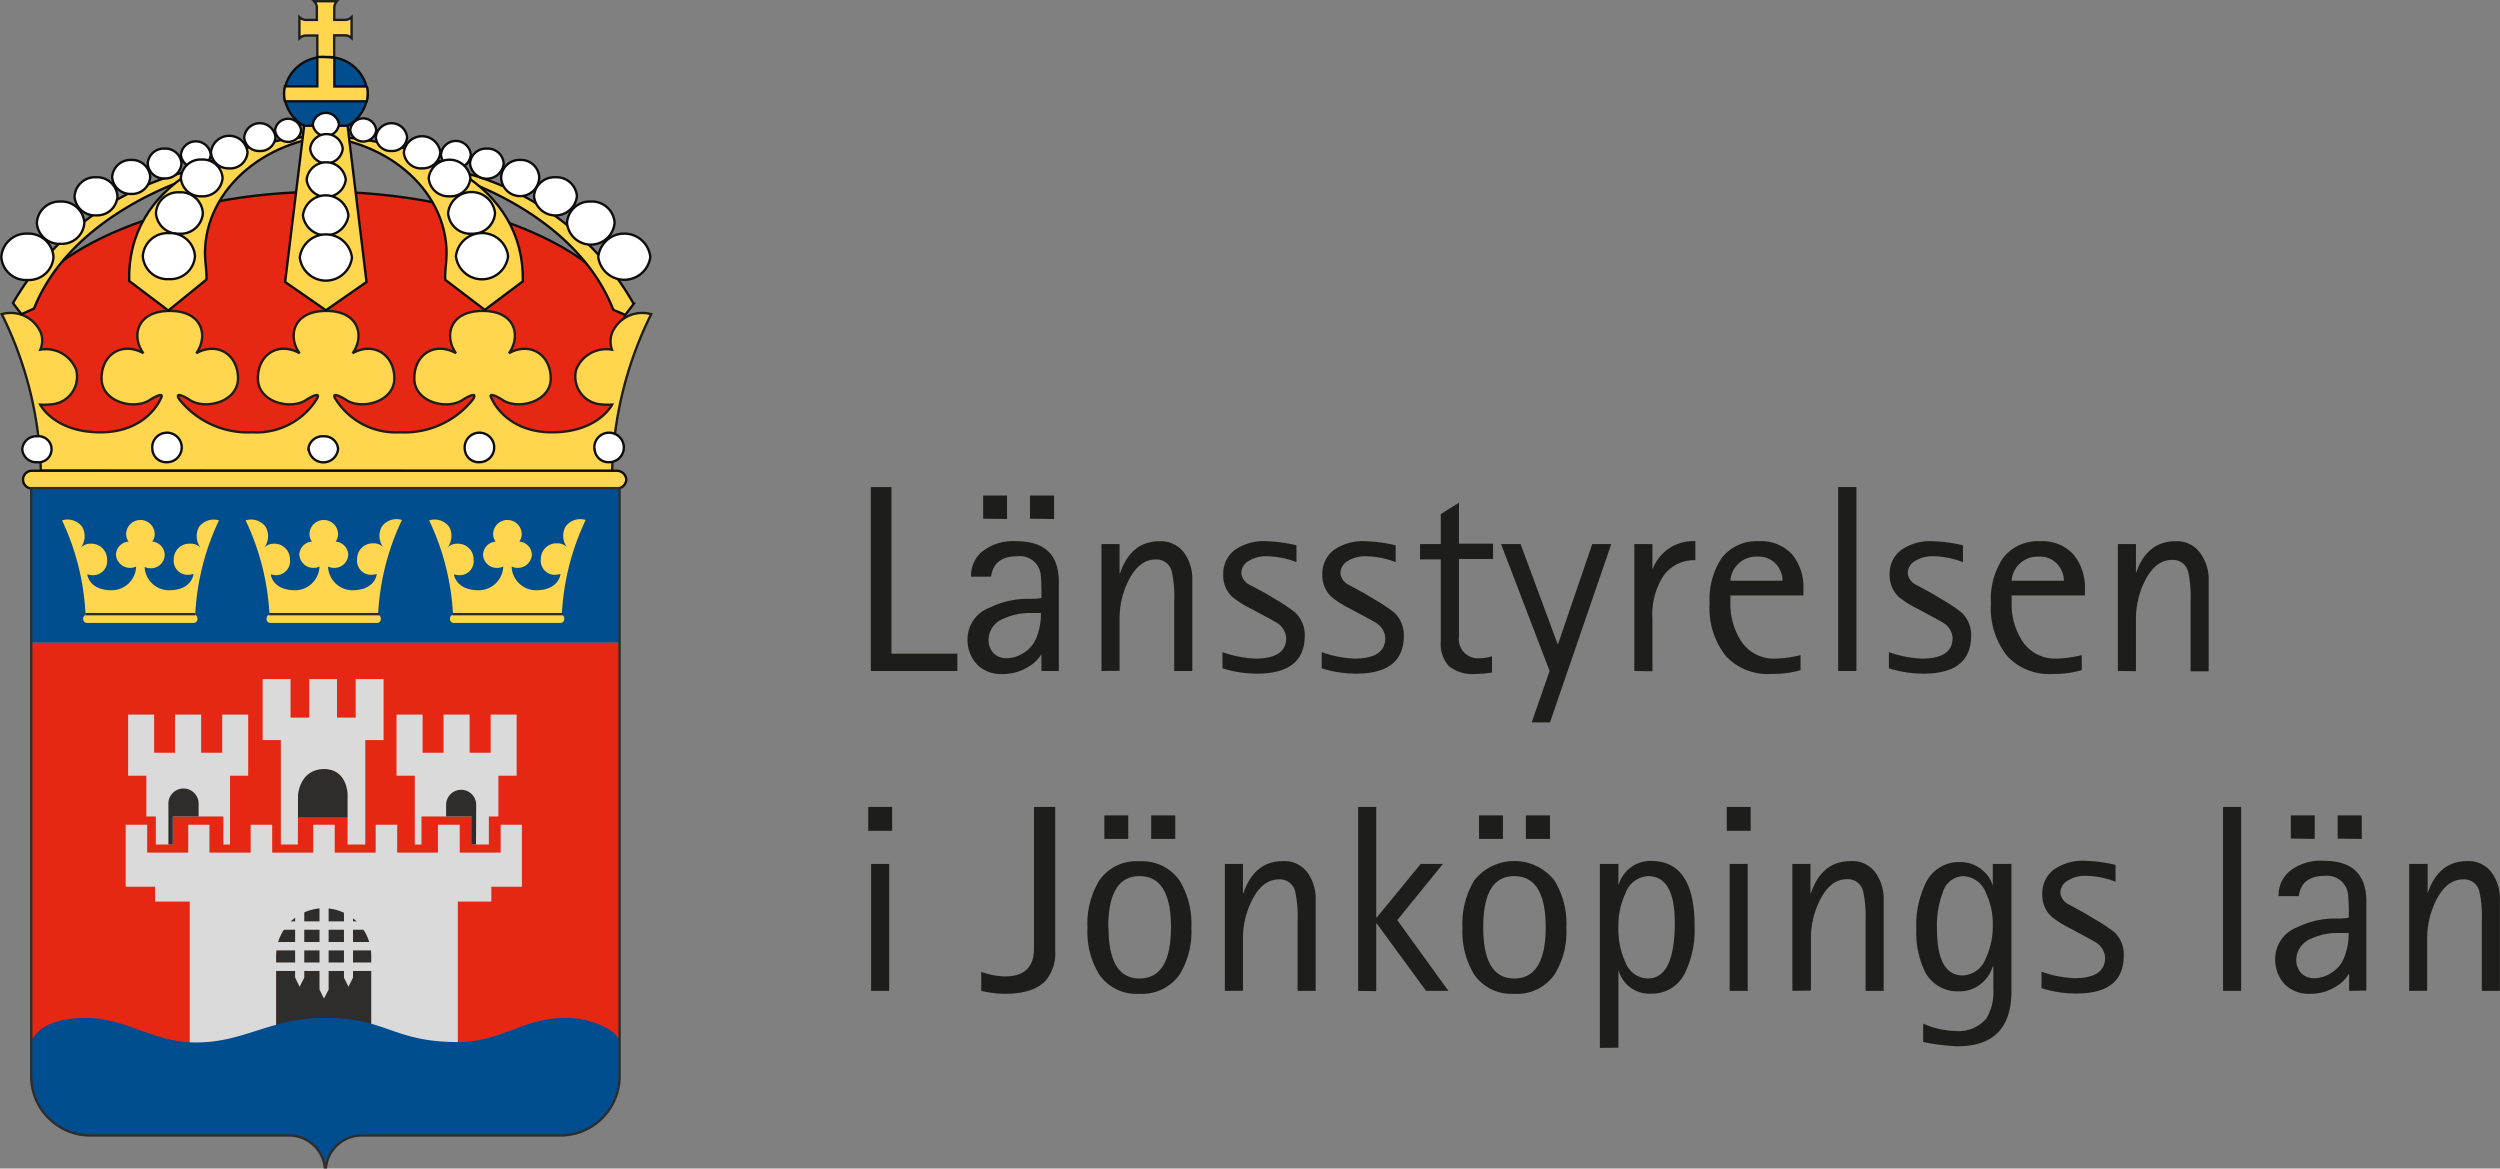 <svg xmlns="http://www.w3.org/2000/svg" viewBox="0 0 262.6 122.74"><rect x="0" y="0" width="262.6" height="122.74" fill="#808080" stroke="none"/><defs><style>.cls-1,.cls-7{fill:#e52713;}.cls-1,.cls-4,.cls-5,.cls-6{stroke:#0d0d0d;}.cls-1,.cls-12,.cls-3,.cls-4,.cls-5,.cls-6{stroke-miterlimit:3.86;}.cls-1,.cls-12,.cls-13,.cls-2,.cls-3,.cls-4,.cls-5,.cls-6{stroke-width:0.25px;}.cls-2,.cls-3{fill:#ffd64e;stroke:#1d1d1b;}.cls-11,.cls-12,.cls-4{fill:#ffd64d;}.cls-4,.cls-5,.cls-6{stroke-linecap:round;}.cls-10,.cls-5{fill:#004d8f;}.cls-6{fill:#fff;}.cls-8{fill:#2e2d2c;}.cls-9{fill:#dadada;}.cls-12,.cls-13{stroke:#2e2d2c;}.cls-13{fill:none;}.cls-14{fill:#1d1d1b;}</style></defs><title>Jonkoping</title><g id="Layer_2" data-name="Layer 2"><g id="Lager_1" data-name="Lager 1"><path class="cls-1" d="M33.94,20.14H34c15.47,0,30.22,6.11,31.62,12.92l-.49,4.51-1.92,11-30.42-.07L6,48.52l-2.22-6L2.27,33.06c1.39-6.81,16.14-12.92,31.61-12.92Z"/><path class="cls-2" d="M4.29,49.43A39.33,39.33,0,0,0,.19,33a3.44,3.44,0,0,1,4.12,2,2.5,2.5,0,0,1-.07,1.73A3.4,3.4,0,0,1,8,38.84a2.91,2.91,0,0,1-2.34,3.6,7.23,7.23,0,0,1-1.44.06s1.45,2.91,6.33,2.91,6.3-3.47,6.3-3.47c.6-1-1,0-1,0-1.61,1.19-5.18.36-5.18-2.19s2.18-3.89,4.39-2.65c-1.25-1.67-.79-4.44,2.78-4.44s4,2.77,2.78,4.44c2.21-1.24,4.38.14,4.38,2.65s-3.56,3.38-5.17,2.19c0,0-1.62-1-1,0h0a9.17,9.17,0,0,0,7.61,3.47h.14a7.45,7.45,0,0,0,6.68-3.47c.61-1-1,0-1,0-1.61,1.19-5.17.36-5.17-2.19s2.18-3.89,4.38-2.65c-1.24-1.67-.78-4.44,2.79-4.44s4,2.77,2.78,4.44c2.2-1.24,4.38.14,4.38,2.65s-3.57,3.38-5.16,2.19c0,0-1.64-1-1,0a7.45,7.45,0,0,0,6.68,3.47h.15a9.16,9.16,0,0,0,7.6-3.47h0c.61-1-1,0-1,0-1.61,1.19-5.17.36-5.17-2.19s2.17-3.89,4.38-2.65c-1.23-1.67-.79-4.44,2.79-4.44s4,2.77,2.77,4.44c2.21-1.24,4.39.14,4.39,2.65s-3.56,3.38-5.17,2.19c0,0-1.62-1-1,0,0,0,1.43,3.47,6.3,3.47s6.32-2.91,6.32-2.91a7.24,7.24,0,0,1-1.44-.06,2.92,2.92,0,0,1-2.34-3.6,3.4,3.4,0,0,1,3.76-2.11,2.62,2.62,0,0,1,0-1.73,3.44,3.44,0,0,1,4.12-2,39.33,39.33,0,0,0-4.1,16.47Z"/><path class="cls-3" d="M33.33,6V3.73H32.05a1.1,1.1,0,0,0-.6.29V1.8a1.1,1.1,0,0,0,.6.29h1.23V.69A1,1,0,0,0,33,.13h2.38a1.18,1.18,0,0,0-.27.61V2.09h1.23a1.1,1.1,0,0,0,.59-.29V4a1.1,1.1,0,0,0-.59-.29H35.1V6s-.57,0-.86,0-.9,0-.9,0Z"/><path class="cls-4" d="M18.65,18.28c3.52-1,3.56-.54,1.92.24,0,0-12.91,3.65-17,13.89L2.26,33l-.9-1.16A29.56,29.56,0,0,1,18.65,18.28Z"/><path class="cls-4" d="M49.71,18.41c-3.43-1-3.46-.54-1.86.24,0,0,12.57,3.65,16.57,13.89l1.26.54.88-1.16A29,29,0,0,0,49.71,18.41Z"/><path class="cls-4" d="M32,14.23c8.26,0,14.91,5.57,14.91,12.41,0,.87-.21,2-.14,2.75l4.15,3.16,4-3C55.1,19.64,45.12,14.23,32,14.23Z"/><path class="cls-5" d="M29.84,9.84A4.16,4.16,0,0,1,34.23,6a4.16,4.16,0,0,1,4.39,3.88,4.16,4.16,0,0,1-4.39,3.87,4.16,4.16,0,0,1-4.39-3.87Z"/><path class="cls-4" d="M36.45,14.17c-8.26,0-14.92,5.58-14.92,12.45,0,.88.22,2,.15,2.75l-4,3.25-4.11-3.11c-.26-9.92,9.72-15.34,22.88-15.34Z"/><polygon class="cls-4" points="34.23 13.21 31.95 13.21 29.95 29.62 34.23 32.59 38.5 29.62 36.51 13.21 34.23 13.21 34.23 13.21"/><path class="cls-6" d="M49.45,16.25a1.57,1.57,0,0,0-3.13,0,1.57,1.57,0,0,0,3.13,0Z"/><path class="cls-6" d="M51.14,15.61a1.68,1.68,0,0,0-1.77,1.57,1.78,1.78,0,0,0,3.54,0,1.68,1.68,0,0,0-1.77-1.57Z"/><path class="cls-6" d="M54.64,16.8a1.92,1.92,0,0,0-2,1.8,2,2,0,0,0,4,0,1.92,1.92,0,0,0-2-1.8Z"/><path class="cls-6" d="M58.34,18.62a2.15,2.15,0,0,0-2.25,2,2.27,2.27,0,0,0,4.51,0,2.15,2.15,0,0,0-2.26-2Z"/><path class="cls-6" d="M62.06,21.17a2.39,2.39,0,0,0-2.5,2.24,2.51,2.51,0,0,0,5,0,2.38,2.38,0,0,0-2.49-2.24Z"/><path class="cls-6" d="M32.86,13.07a1.38,1.38,0,0,1,2.74,0,1.38,1.38,0,0,1-2.74,0Z"/><path class="cls-6" d="M36,15.62a1.72,1.72,0,0,1-3.42,0,1.72,1.72,0,0,1,3.42,0Z"/><path class="cls-6" d="M36.32,18.87a2.07,2.07,0,0,1-4.11,0,2.07,2.07,0,0,1,4.11,0Z"/><path class="cls-6" d="M36.6,22.62a2.41,2.41,0,0,1-4.78,0,2.41,2.41,0,0,1,4.78,0Z"/><path class="cls-6" d="M49.57,24.55A2.33,2.33,0,0,0,52,22.38a2.48,2.48,0,0,0-4.93,0,2.34,2.34,0,0,0,2.47,2.17Z"/><path class="cls-6" d="M47.22,20.62a2.08,2.08,0,0,0,2.19-1.93,2.21,2.21,0,0,0-4.38,0,2.08,2.08,0,0,0,2.19,1.93Z"/><path class="cls-6" d="M44.34,17.68A1.82,1.82,0,0,0,46.25,16a1.93,1.93,0,0,0-3.83,0,1.82,1.82,0,0,0,1.92,1.69Z"/><path class="cls-6" d="M41.12,15.86a1.55,1.55,0,0,0,1.64-1.45,1.65,1.65,0,0,0-3.28,0,1.55,1.55,0,0,0,1.64,1.45Z"/><path class="cls-6" d="M39.52,13.69a1.37,1.37,0,0,0-2.73,0,1.38,1.38,0,0,0,2.73,0Z"/><path class="cls-6" d="M31.49,27.05a2.76,2.76,0,0,1,5.48,0,2.76,2.76,0,0,1-5.48,0Z"/><path class="cls-6" d="M53.37,26.91a2.76,2.76,0,0,0-5.48,0,2.76,2.76,0,0,0,5.48,0Z"/><path class="cls-6" d="M19,16.25a1.58,1.58,0,0,1,3.14,0,1.58,1.58,0,0,1-3.14,0Z"/><path class="cls-6" d="M18.85,24.55a2.34,2.34,0,0,1-2.47-2.17,2.33,2.33,0,0,1,2.47-2.18,2.33,2.33,0,0,1,2.46,2.18,2.33,2.33,0,0,1-2.46,2.17Z"/><path class="cls-6" d="M21.2,20.62A2.08,2.08,0,0,1,19,18.69a2.07,2.07,0,0,1,2.19-1.93,2.08,2.08,0,0,1,2.19,1.93,2.08,2.08,0,0,1-2.19,1.93Z"/><path class="cls-6" d="M24.08,17.68A1.82,1.82,0,0,1,22.16,16,1.93,1.93,0,0,1,26,16a1.82,1.82,0,0,1-1.91,1.69Z"/><path class="cls-6" d="M27.29,15.86a1.55,1.55,0,0,1-1.64-1.45,1.65,1.65,0,0,1,3.28,0,1.55,1.55,0,0,1-1.64,1.45Z"/><path class="cls-6" d="M28.89,13.69a1.38,1.38,0,0,1,2.74,0,1.38,1.38,0,0,1-2.74,0Z"/><path class="cls-6" d="M17.29,15.61a1.68,1.68,0,0,1,1.77,1.57,1.68,1.68,0,0,1-1.77,1.56,1.67,1.67,0,0,1-1.77-1.56,1.68,1.68,0,0,1,1.77-1.57Z"/><path class="cls-6" d="M13.78,16.8a1.92,1.92,0,0,1,2,1.8,1.91,1.91,0,0,1-2,1.77,1.92,1.92,0,0,1-2-1.77,1.93,1.93,0,0,1,2-1.8Z"/><path class="cls-6" d="M10.08,18.62a2.15,2.15,0,0,1,2.26,2,2.14,2.14,0,0,1-2.26,2,2.13,2.13,0,0,1-2.25-2,2.15,2.15,0,0,1,2.25-2Z"/><path class="cls-6" d="M6.36,21.17a2.39,2.39,0,0,1,2.5,2.24,2.36,2.36,0,0,1-2.5,2.2,2.36,2.36,0,0,1-2.49-2.2,2.39,2.39,0,0,1,2.49-2.24Z"/><path class="cls-6" d="M.14,27a2.63,2.63,0,0,1,2.74-2.46A2.63,2.63,0,0,1,5.62,27a2.59,2.59,0,0,1-2.74,2.41A2.59,2.59,0,0,1,.14,27Z"/><path class="cls-6" d="M15,26.91a2.6,2.6,0,0,1,2.74-2.42,2.6,2.6,0,0,1,2.74,2.42,2.59,2.59,0,0,1-2.74,2.41A2.59,2.59,0,0,1,15,26.91Z"/><path class="cls-4" d="M29.93,9.07h3.4V6A7.83,7.83,0,0,1,34.25,6a5.6,5.6,0,0,1,.87.08v3h3.42a3.3,3.3,0,0,1,.08.77,3,3,0,0,1-.1.79H29.93a4.16,4.16,0,0,1-.09-.79,3.25,3.25,0,0,1,.09-.77Z"/><path class="cls-6" d="M62.44,47.19A1.55,1.55,0,1,1,64,48.55a1.46,1.46,0,0,1-1.54-1.36Z"/><path class="cls-4" d="M64.79,49.45a1,1,0,0,1,1,.93,1,1,0,0,1-1,.93H3.35a.93.93,0,1,1,0-1.86Z"/><path class="cls-6" d="M48.82,47.19a1.55,1.55,0,1,1,1.54,1.36,1.46,1.46,0,0,1-1.54-1.36Z"/><path class="cls-6" d="M32.39,47.19A1.49,1.49,0,0,1,34,45.83a1.43,1.43,0,0,1,1.51,1.36,1.55,1.55,0,0,1-3.08,0Z"/><path class="cls-6" d="M16,47.19a1.55,1.55,0,1,1,1.54,1.36A1.46,1.46,0,0,1,16,47.19Z"/><path class="cls-6" d="M2.34,47.19a1.46,1.46,0,0,1,1.54-1.36,1.37,1.37,0,1,1,0,2.72,1.46,1.46,0,0,1-1.54-1.36Z"/><path class="cls-7" d="M3.28,67.5h61.8v42H48.15c-6.91,0-7.48-2.54-14-2.54-5.74,0-8.46,2.54-13.56,2.54H3.28Z"/><path class="cls-8" d="M29,108.63l0-8.31a5,5,0,0,1,10,0v8.35a23.86,23.86,0,0,0-5-.83A25.1,25.1,0,0,0,29,108.63Z"/><rect class="cls-9" x="23.34" y="75.06" width="2.73" height="6.42"/><rect class="cls-9" x="18.39" y="75.06" width="2.74" height="6.42"/><rect class="cls-9" x="13.46" y="75.06" width="2.73" height="6.42"/><path class="cls-9" d="M15.37,79.07v6.69h1v2.95h1.78V85.76h5.31v2.95h.7V79.07Z"/><rect class="cls-9" x="41.65" y="75.06" width="2.74" height="6.42"/><rect class="cls-9" x="46.59" y="75.06" width="2.74" height="6.42"/><rect class="cls-9" x="51.54" y="75.06" width="2.73" height="6.42"/><path class="cls-9" d="M52.35,79.07v6.69h-1v2.95H49.58V85.76H44.27v2.95h-.7V79.07Z"/><rect class="cls-9" x="37.36" y="71.33" width="2.93" height="6.41"/><rect class="cls-9" x="32.48" y="71.33" width="2.92" height="6.41"/><rect class="cls-9" x="27.59" y="71.33" width="2.93" height="6.41"/><path class="cls-8" d="M31.29,85.83v-2.3a2.65,2.65,0,1,1,5.29,0v2.3Z"/><path class="cls-8" d="M17.69,88.71h.46V85.76h2.71V84.54a1.59,1.59,0,1,0-3.17,0Z"/><path class="cls-8" d="M50,88.71h-.45V85.76H46.86V84.54a1.58,1.58,0,1,1,3.16,0Z"/><rect class="cls-10" x="3.28" y="51.27" width="61.79" height="16.22"/><polygon class="cls-9" points="36.13 94.83 36.13 102.69 36.6 103.65 37.08 102.69 37.08 94.83 36.13 94.83"/><polygon class="cls-9" points="31 94.83 31 102.69 31.47 103.65 31.96 102.69 31.96 94.83 31 94.83"/><polygon class="cls-9" points="33.56 95.21 33.56 103.94 34.03 104.89 34.52 103.94 34.52 95.21 33.56 95.21"/><rect class="cls-9" x="28.72" y="96.78" width="10.63" height="0.88"/><rect class="cls-9" x="28.72" y="98.95" width="10.63" height="0.88"/><rect class="cls-9" x="28.72" y="101.1" width="10.63" height="0.89"/><path class="cls-11" d="M15.19,59.55A2.57,2.57,0,0,0,17.75,62c2.43,0,2.58-1.71,2.58-1.71a3.34,3.34,0,0,1-.56.09,1.48,1.48,0,0,1-1.52-1.65A1.64,1.64,0,0,1,20,57.11a1.42,1.42,0,0,1,1.06.41h0a2,2,0,0,1-.15-2.17A1.9,1.9,0,0,1,23,54.66a26.16,26.16,0,0,0-2.51,10.27H9A26.08,26.08,0,0,0,6.52,54.66a1.92,1.92,0,0,1,2.12.69,2,2,0,0,1-.15,2.17h0a1.42,1.42,0,0,1,1.06-.41,1.65,1.65,0,0,1,1.7,1.66,1.48,1.48,0,0,1-1.52,1.65,3.34,3.34,0,0,1-.56-.09S9.31,62,11.74,62a2.57,2.57,0,0,0,2.56-2.49,1.49,1.49,0,0,1-2.12-1.25,1.43,1.43,0,0,1,1.33-1.37,1.32,1.32,0,0,1-.26-.77,1.5,1.5,0,0,1,3,0,1.32,1.32,0,0,1-.26.77A1.42,1.42,0,0,1,17.3,58.3a1.44,1.44,0,0,1-1.48,1.39,1.46,1.46,0,0,1-.63-.14Z"/><path class="cls-11" d="M34.46,59.55A2.58,2.58,0,0,0,37,62c2.44,0,2.58-1.71,2.58-1.71a3.17,3.17,0,0,1-.55.09,1.48,1.48,0,0,1-1.52-1.65,1.64,1.64,0,0,1,1.7-1.66,1.39,1.39,0,0,1,1.05.41h0a2,2,0,0,1-.15-2.17,1.9,1.9,0,0,1,2.11-.69,26.08,26.08,0,0,0-2.52,10.27H28.32A26.08,26.08,0,0,0,25.8,54.66a1.9,1.9,0,0,1,2.11.69,2,2,0,0,1-.15,2.17h0a1.39,1.39,0,0,1,1-.41,1.64,1.64,0,0,1,1.7,1.66A1.48,1.48,0,0,1,29,60.42a3.16,3.16,0,0,1-.56-.09S28.59,62,31,62a2.58,2.58,0,0,0,2.56-2.49,1.49,1.49,0,0,1-2.12-1.25,1.43,1.43,0,0,1,1.33-1.37,1.32,1.32,0,0,1-.26-.77,1.49,1.49,0,0,1,3,0,1.26,1.26,0,0,1-.26.77,1.43,1.43,0,0,1,1.33,1.37,1.45,1.45,0,0,1-1.49,1.39,1.49,1.49,0,0,1-.63-.14Z"/><path class="cls-11" d="M53.74,59.55A2.58,2.58,0,0,0,56.3,62c2.43,0,2.58-1.71,2.58-1.71a3.17,3.17,0,0,1-.55.09,1.48,1.48,0,0,1-1.52-1.65,1.64,1.64,0,0,1,1.7-1.66,1.39,1.39,0,0,1,1.05.41h0a2,2,0,0,1-.15-2.17,1.9,1.9,0,0,1,2.11-.69A26.08,26.08,0,0,0,59,64.93H47.6a26.08,26.08,0,0,0-2.52-10.27,1.9,1.9,0,0,1,2.11.69A2,2,0,0,1,47,57.52h0a1.39,1.39,0,0,1,1.05-.41,1.64,1.64,0,0,1,1.7,1.66,1.48,1.48,0,0,1-1.52,1.65,3,3,0,0,1-.55-.09S47.86,62,50.29,62a2.58,2.58,0,0,0,2.57-2.49,1.49,1.49,0,0,1-.63.14,1.44,1.44,0,0,1-1.49-1.39,1.43,1.43,0,0,1,1.33-1.37,1.26,1.26,0,0,1-.27-.77,1.5,1.5,0,0,1,3,0,1.32,1.32,0,0,1-.26.77,1.43,1.43,0,0,1,1.33,1.37,1.49,1.49,0,0,1-2.12,1.25Z"/><path class="cls-11" d="M20.74,65a.4.4,0,0,1-.36.43H9.1A.4.4,0,0,1,8.74,65h0a.41.41,0,0,1,.36-.44H20.38a.41.41,0,0,1,.36.44Z"/><path class="cls-11" d="M40,65a.4.4,0,0,1-.35.43H28.36A.4.4,0,0,1,28,65h0a.41.41,0,0,1,.36-.44H39.65A.41.41,0,0,1,40,65Z"/><path class="cls-11" d="M59.27,65a.4.4,0,0,1-.36.43H47.63a.4.4,0,0,1-.36-.43h0a.41.41,0,0,1,.36-.44H58.91a.41.41,0,0,1,.36.44Z"/><line class="cls-12" x1="8.97" y1="64.51" x2="20.51" y2="64.51"/><line class="cls-12" x1="28.27" y1="64.51" x2="39.81" y2="64.51"/><line class="cls-12" x1="47.53" y1="64.51" x2="59.07" y2="64.51"/><path class="cls-9" d="M52.59,86.63v2.93h-4.3V86.63H46v2.93H41.72V86.63H39.46v2.93h-4.3V86.63H32.9v2.93H28.59V86.63H26.33v2.93H22V86.63H19.77v2.93H15.46V86.63H13.2v6.51h6.73V110.3A34.78,34.78,0,0,0,29,108.68l0-.16V100.4a5,5,0,0,1,10,0v8.15l9.09,1.75V93.14h6.73V86.63Z"/><path class="cls-10" d="M65.08,109.46c0-.54-.79-1.11-.79-1.11s-1.8-1.43-4.93-1.43c-4.4,0-6.74,2.54-11.21,2.54-6.91,0-7.48-2.54-14-2.54-5.74,0-8.46,2.58-13.56,2.58-4.53,0-7.36-2.58-11.62-2.58-3.67,0-4.92,1.43-4.92,1.43s-.8.77-.8,1.11v3.85a6.23,6.23,0,0,0,6.46,6H30.3a3.78,3.78,0,0,1,3.82,3.35h.12a3.78,3.78,0,0,1,3.81-3.35H58.63a6.23,6.23,0,0,0,6.45-6Z"/><path class="cls-13" d="M3.28,51.27v62a6.23,6.23,0,0,0,6.46,6H30.3a3.78,3.78,0,0,1,3.82,3.35h.12a3.78,3.78,0,0,1,3.81-3.35H58.63a6.23,6.23,0,0,0,6.45-6v-62Z"/><rect class="cls-9" x="16.29" y="92.41" width="35.32" height="2.29"/><path class="cls-9" d="M31.3,83.53s.14-2.66,2.64-2.75,2.57,2.59,2.57,2.59v5.34h1.86V75.38H29.5V88.71h1.79Z"/><path class="cls-6" d="M62.84,27a2.75,2.75,0,0,1,5.47,0,2.76,2.76,0,0,1-5.47,0Z"/><path class="cls-14" d="M91.47,70.48V51.16h2.17v17.5h6.92v1.82Z"/><path class="cls-14" d="M109.39,70.48V68.71h0A3.64,3.64,0,0,1,108.08,70a5,5,0,0,1-2.83.8,3.52,3.52,0,0,1-2.62-1,3.8,3.8,0,0,1-1-2.76A3.54,3.54,0,0,1,104,63.81a9,9,0,0,1,4.07-.91,7.42,7.42,0,0,0,1.32-.08,21.9,21.9,0,0,0-.08-2.53,2.2,2.2,0,0,0-2.46-1.86c-1.64,0-2.55.71-2.75,2.14H102a3.35,3.35,0,0,1,1-2.49,5.17,5.17,0,0,1,3.75-1.23c3,0,4.47,1.42,4.47,4.28v9.35Zm-6.12-16V52.05h2.51v2.47Zm6.07,9.91h-1.13a6.47,6.47,0,0,0-2.71.56,2.42,2.42,0,0,0-1.66,2.25,2,2,0,0,0,.56,1.45,1.88,1.88,0,0,0,1.32.49,3.31,3.31,0,0,0,1.8-.56,3.24,3.24,0,0,0,1.31-1.51A6.64,6.64,0,0,0,109.34,64.43Zm-1.15-9.91V52.05h2.53v2.47Z"/><path class="cls-14" d="M115.7,70.48V57.15h1.9v3.07h.05q1.14-3.37,4.17-3.37a3.05,3.05,0,0,1,2.56,1.21,4.71,4.71,0,0,1,.86,2.9v9.52h-1.9v-7.4a11.75,11.75,0,0,0-.25-3,1.64,1.64,0,0,0-1.71-1.31c-1.15,0-2.1.74-2.84,2.21a8.89,8.89,0,0,0-.94,4v5.48Z"/><path class="cls-14" d="M132.85,62.27l1.12.67A19.29,19.29,0,0,1,136,64.3a3.21,3.21,0,0,1,1.05,2.46q0,4-5,4a12.08,12.08,0,0,1-3.64-.56V68.5a11.84,11.84,0,0,0,3.45.68c2.16,0,3.24-.72,3.24-2.15a2,2,0,0,0-.9-1.56c-.14-.1-.64-.38-1.51-.84l-1.2-.65a10.62,10.62,0,0,1-2-1.24,3,3,0,0,1-1-2.37,3.12,3.12,0,0,1,1.18-2.58,5.31,5.31,0,0,1,3.38-.94,15.23,15.23,0,0,1,3.13.43v1.77a8.81,8.81,0,0,0-3.1-.62,3.39,3.39,0,0,0-1.94.51,1.47,1.47,0,0,0-.75,1.23,1.5,1.5,0,0,0,.82,1.23Z"/><path class="cls-14" d="M143.22,62.27l1.12.67a18.7,18.7,0,0,1,2.06,1.36,3.22,3.22,0,0,1,1.06,2.46q0,4-5,4a12,12,0,0,1-3.63-.56V68.5a11.72,11.72,0,0,0,3.44.68c2.16,0,3.24-.72,3.24-2.15a2,2,0,0,0-.9-1.56c-.14-.1-.64-.38-1.51-.84l-1.2-.65a11,11,0,0,1-2-1.24,3.08,3.08,0,0,1-1-2.37,3.12,3.12,0,0,1,1.18-2.58,5.32,5.32,0,0,1,3.39-.94,15.31,15.31,0,0,1,3.13.43v1.77a8.91,8.91,0,0,0-3.11-.62,3.39,3.39,0,0,0-1.94.51,1.47,1.47,0,0,0-.75,1.23,1.5,1.5,0,0,0,.82,1.23Z"/><path class="cls-14" d="M156.72,68.93v1.71a10.65,10.65,0,0,1-1.68.15,4,4,0,0,1-2.85-.82,3.48,3.48,0,0,1-.85-2.62V58.76h-2.18V57.15h2.18V54l1.91-1.2v4.31h3.58v1.61h-3.58v8.18a2,2,0,0,0,2.18,2.24A4.19,4.19,0,0,0,156.72,68.93Z"/><path class="cls-14" d="M160.89,75.88l1.88-5.4-5.1-13.33h2.05l3.88,10.47h.07l3.58-10.47h2l-6.44,18.73Z"/><path class="cls-14" d="M171.67,70.48V57.15h1.9v2.58h.05a4.5,4.5,0,0,1,4.46-2.88v2a3.89,3.89,0,0,0-3.39,1.7A7.53,7.53,0,0,0,173.57,65v5.51Z"/><path class="cls-14" d="M189.13,68.81v1.58a10.19,10.19,0,0,1-3.06.4,6,6,0,0,1-4.78-1.87,8.05,8.05,0,0,1-1.71-5.55,7.81,7.81,0,0,1,1.27-4.76,4.64,4.64,0,0,1,3.94-1.76,4.36,4.36,0,0,1,3.49,1.43,5.39,5.39,0,0,1,1.15,3.63v.64h-7.67v.79a7.15,7.15,0,0,0,.93,3.67,4.1,4.1,0,0,0,3.8,2.17A12,12,0,0,0,189.13,68.81ZM181.76,61h5.48a2.6,2.6,0,0,0-.56-1.6,2.44,2.44,0,0,0-2.05-.93A2.72,2.72,0,0,0,181.76,61Z"/><path class="cls-14" d="M193.08,70.48V51.16H195V70.48Z"/><path class="cls-14" d="M202.83,62.27l1.12.67A18.7,18.7,0,0,1,206,64.3a3.21,3.21,0,0,1,1.05,2.46q0,4-5,4a12.08,12.08,0,0,1-3.64-.56V68.5a11.84,11.84,0,0,0,3.45.68c2.16,0,3.24-.72,3.24-2.15a2,2,0,0,0-.9-1.56c-.14-.1-.64-.38-1.51-.84l-1.2-.65a11,11,0,0,1-2-1.24,3.08,3.08,0,0,1-1-2.37,3.12,3.12,0,0,1,1.18-2.58,5.32,5.32,0,0,1,3.39-.94,15.4,15.4,0,0,1,3.13.43v1.77a8.91,8.91,0,0,0-3.11-.62,3.39,3.39,0,0,0-1.94.51,1.47,1.47,0,0,0-.75,1.23,1.5,1.5,0,0,0,.82,1.23Z"/><path class="cls-14" d="M218.67,68.81v1.58a10.1,10.1,0,0,1-3.06.4,6,6,0,0,1-4.77-1.87,8.05,8.05,0,0,1-1.71-5.55,7.75,7.75,0,0,1,1.27-4.76,4.61,4.61,0,0,1,3.93-1.76,4.38,4.38,0,0,1,3.5,1.43A5.44,5.44,0,0,1,219,61.91v.64H211.3v.79a7.15,7.15,0,0,0,.93,3.67,4.11,4.11,0,0,0,3.8,2.17A11.88,11.88,0,0,0,218.67,68.81ZM211.3,61h5.49a2.55,2.55,0,0,0-.57-1.6,2.4,2.4,0,0,0-2-.93A2.73,2.73,0,0,0,211.3,61Z"/><path class="cls-14" d="M222.46,70.48V57.15h1.9v3.07h0q1.14-3.37,4.17-3.37a3,3,0,0,1,2.56,1.21A4.71,4.71,0,0,1,232,61v9.52h-1.9v-7.4a12.38,12.38,0,0,0-.24-3,1.65,1.65,0,0,0-1.71-1.31c-1.16,0-2.11.74-2.85,2.21a8.89,8.89,0,0,0-.94,4v5.48Z"/><path class="cls-14" d="M91.2,87.27V84.76h2.51v2.51Zm.3,16.81V90.75h1.9v13.33Z"/><path class="cls-14" d="M110.84,84.76V99.88a4.45,4.45,0,0,1-1,3.12c-.85.93-2.3,1.39-4.36,1.39a11.57,11.57,0,0,1-2.41-.31v-2a7.35,7.35,0,0,0,2.54.48c2,0,3-1,3-2.91V84.76Z"/><path class="cls-14" d="M119.67,104.39a4.75,4.75,0,0,1-4.19-2,8.53,8.53,0,0,1-1.25-4.92,8.7,8.7,0,0,1,1.25-5,4.73,4.73,0,0,1,4.19-2,4.81,4.81,0,0,1,4.22,2,8.7,8.7,0,0,1,1.25,5,8.53,8.53,0,0,1-1.25,4.92A4.83,4.83,0,0,1,119.67,104.39ZM116,88.12V85.65h2.51v2.47Zm.44,9.29c0,3.58,1.08,5.37,3.26,5.37S123,101,123,97.41s-1.1-5.38-3.3-5.38S116.41,93.83,116.41,97.41Zm4.48-9.29V85.65h2.53v2.47Z"/><path class="cls-14" d="M128.66,104.08V90.75h1.9v3.07h.05q1.14-3.37,4.17-3.37a3,3,0,0,1,2.56,1.21,4.71,4.71,0,0,1,.86,2.9v9.52h-1.9v-7.4a11.75,11.75,0,0,0-.25-3,1.64,1.64,0,0,0-1.71-1.31c-1.15,0-2.1.73-2.84,2.21a8.88,8.88,0,0,0-.94,4v5.49Z"/><path class="cls-14" d="M142.66,104.08V84.76h1.9V96.38h.05l4.62-5.63h2.33l-4.79,5.9,5.37,7.43h-2.35L144.61,97h-.05v7.11Z"/><path class="cls-14" d="M159.06,104.39a4.78,4.78,0,0,1-4.2-2,8.61,8.61,0,0,1-1.24-4.92,8.78,8.78,0,0,1,1.24-5,5.37,5.37,0,0,1,8.41,0,8.62,8.62,0,0,1,1.26,5,8.45,8.45,0,0,1-1.26,4.92A4.8,4.8,0,0,1,159.06,104.39Zm-3.7-16.27V85.65h2.51v2.47Zm.44,9.29c0,3.58,1.08,5.37,3.26,5.37s3.3-1.79,3.3-5.37-1.1-5.38-3.3-5.38S155.8,93.83,155.8,97.41Zm4.48-9.29V85.65h2.53v2.47Z"/><path class="cls-14" d="M168.05,110.07V90.75H170V93H170a3.57,3.57,0,0,1,1-1.64,3.45,3.45,0,0,1,2.43-.93q4.58,0,4.57,6.85a10.19,10.19,0,0,1-1,4.89,3.79,3.79,0,0,1-3.5,2.2,3.34,3.34,0,0,1-3.5-2.5H170v8.18ZM170,97.34a8.3,8.3,0,0,0,.78,3.84,2.55,2.55,0,0,0,2.3,1.6q2.83,0,2.84-5.85c0-3.26-.93-4.9-2.79-4.9a2.66,2.66,0,0,0-2.39,1.8A7.84,7.84,0,0,0,170,97.34Z"/><path class="cls-14" d="M181.38,87.27V84.76h2.51v2.51Zm.3,16.81V90.75h1.9v13.33Z"/><path class="cls-14" d="M188.27,104.08V90.75h1.9v3.07h.05q1.14-3.37,4.17-3.37A3,3,0,0,1,197,91.66a4.71,4.71,0,0,1,.86,2.9v9.52h-1.9v-7.4a11.75,11.75,0,0,0-.25-3A1.64,1.64,0,0,0,194,92.35c-1.15,0-2.1.73-2.84,2.21a8.88,8.88,0,0,0-.94,4v5.49Z"/><path class="cls-14" d="M211.28,90.75V104.1c0,3.87-1.89,5.8-5.65,5.8a21.33,21.33,0,0,1-3.62-.45v-1.93a8.74,8.74,0,0,0,3.33.77,3.82,3.82,0,0,0,3.31-1.31,5.4,5.4,0,0,0,.73-3.11v-2.35h-.06a3.83,3.83,0,0,1-1,1.61,3.54,3.54,0,0,1-2.52,1,3.84,3.84,0,0,1-3.57-2,9.37,9.37,0,0,1-.94-4.53,10.08,10.08,0,0,1,1-4.87,3.85,3.85,0,0,1,3.53-2.18,3.54,3.54,0,0,1,2.5.93,3.18,3.18,0,0,1,1,1.55V90.75Zm-7.82,6.77c0,3.3.9,4.94,2.7,4.94a2.7,2.7,0,0,0,2.43-1.81,7.87,7.87,0,0,0,.73-3.5,7.44,7.44,0,0,0-.71-3.33,2.66,2.66,0,0,0-2.4-1.79,2.31,2.31,0,0,0-2.13,1.68A9.72,9.72,0,0,0,203.46,97.52Z"/><path class="cls-14" d="M218.89,95.87l1.12.67a19.29,19.29,0,0,1,2.07,1.36,3.2,3.2,0,0,1,1,2.46c0,2.69-1.66,4-5,4a12.08,12.08,0,0,1-3.64-.56v-1.74a11.47,11.47,0,0,0,3.44.69c2.16,0,3.24-.72,3.24-2.15a2,2,0,0,0-.9-1.56c-.13-.1-.64-.38-1.5-.84l-1.2-.65a11.4,11.4,0,0,1-2-1.24,3.08,3.08,0,0,1-1-2.37,3.13,3.13,0,0,1,1.19-2.58,5.27,5.27,0,0,1,3.38-.94,15.31,15.31,0,0,1,3.13.43v1.77a8.85,8.85,0,0,0-3.1-.62,3.37,3.37,0,0,0-1.94.51,1.47,1.47,0,0,0-.76,1.23A1.52,1.52,0,0,0,217.3,95Z"/><path class="cls-14" d="M233.51,104.08V84.76h1.9v19.32Z"/><path class="cls-14" d="M246.75,104.08v-1.77h-.05a3.54,3.54,0,0,1-1.26,1.27,5,5,0,0,1-2.83.81,3.54,3.54,0,0,1-2.62-1,3.8,3.8,0,0,1-1-2.76,3.55,3.55,0,0,1,2.33-3.24,9,9,0,0,1,4.07-.91,7.42,7.42,0,0,0,1.32-.08,19.63,19.63,0,0,0-.08-2.53A2.2,2.2,0,0,0,244.21,92c-1.64,0-2.55.71-2.75,2.13h-2.12a3.34,3.34,0,0,1,1-2.48,5.17,5.17,0,0,1,3.75-1.23c3,0,4.47,1.42,4.47,4.28v9.35Zm-6.12-16V85.65h2.51v2.47ZM246.7,98h-1.12a6.48,6.48,0,0,0-2.72.56,2.44,2.44,0,0,0-1.66,2.25,2,2,0,0,0,.56,1.45,1.88,1.88,0,0,0,1.32.49,3.31,3.31,0,0,0,1.8-.56,3.24,3.24,0,0,0,1.31-1.51A6.64,6.64,0,0,0,246.7,98Zm-1.15-9.91V85.65h2.53v2.47Z"/><path class="cls-14" d="M253.06,104.08V90.75H255v3.07h0q1.14-3.37,4.17-3.37a3,3,0,0,1,2.56,1.21,4.71,4.71,0,0,1,.86,2.9v9.52h-1.9v-7.4a11.75,11.75,0,0,0-.25-3,1.64,1.64,0,0,0-1.71-1.31c-1.15,0-2.1.73-2.84,2.21a8.88,8.88,0,0,0-.94,4v5.49Z"/></g></g></svg>